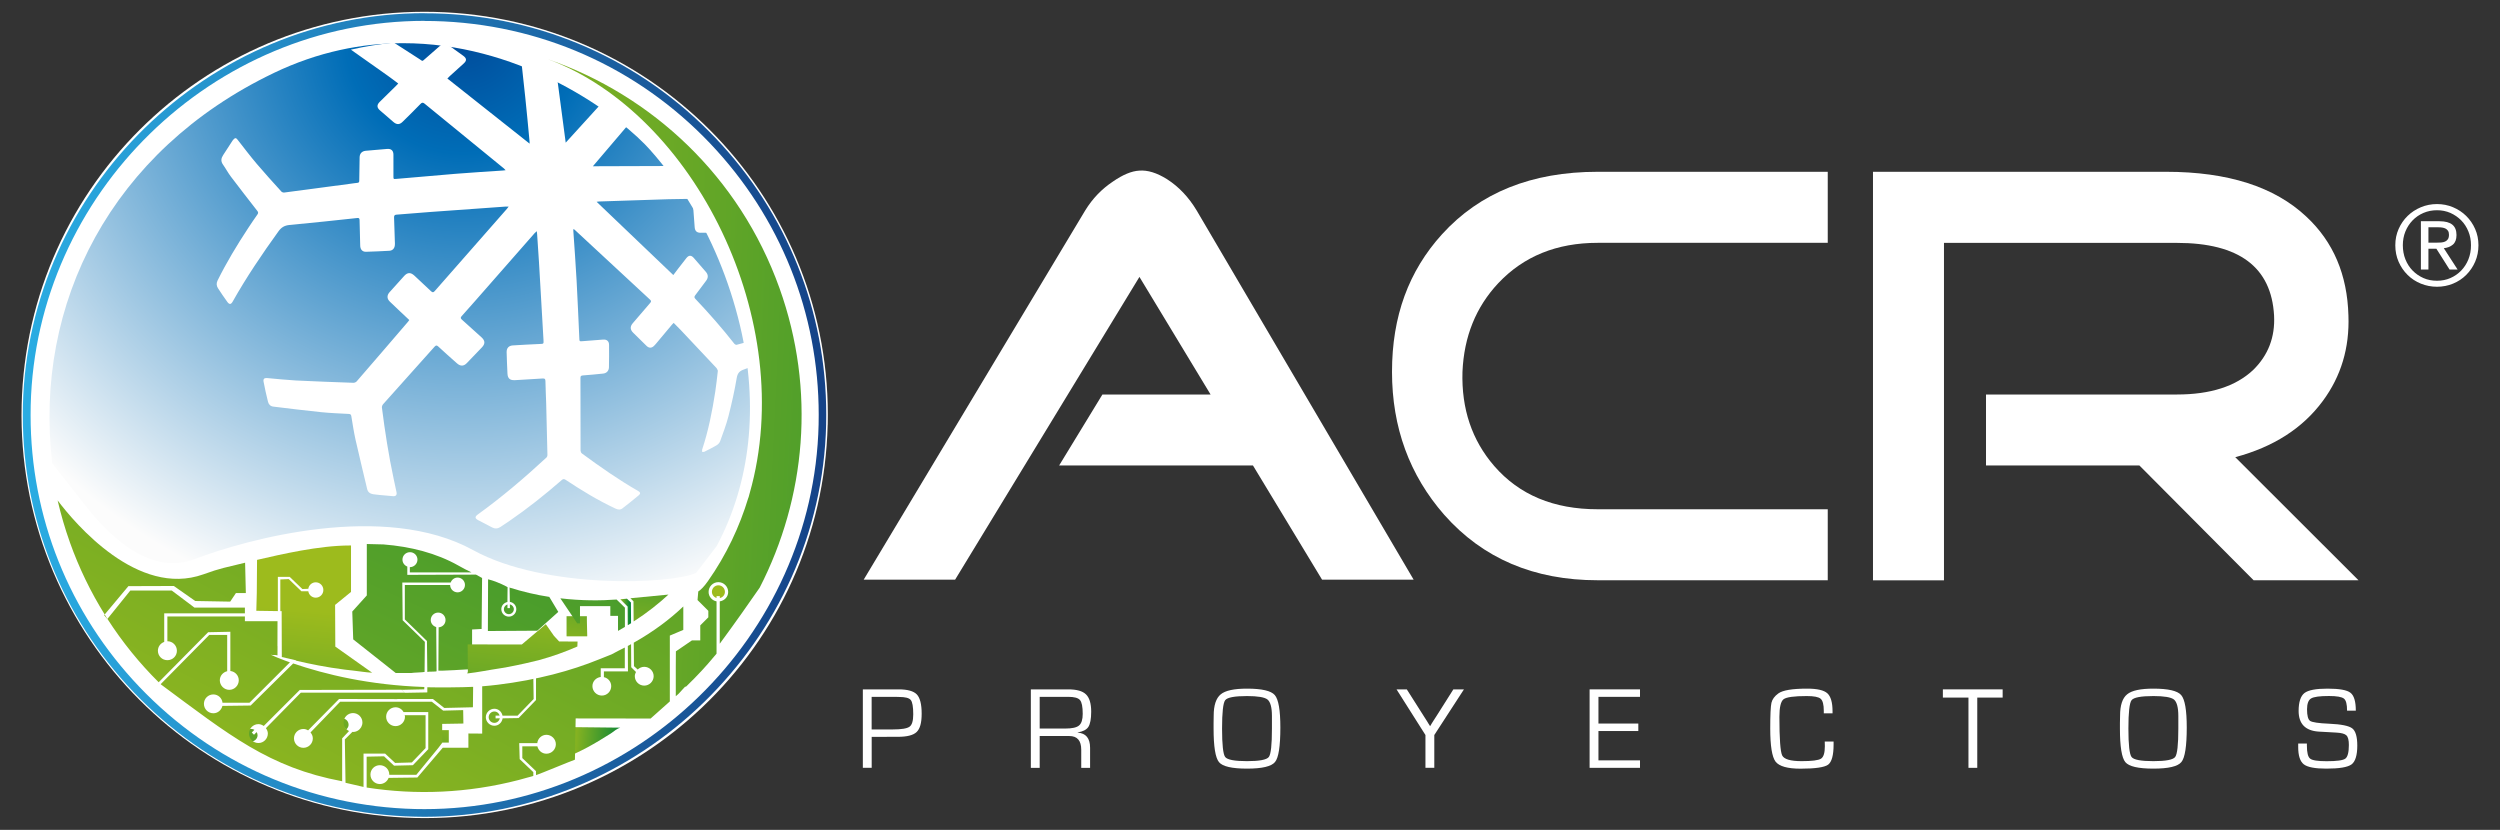 <?xml version="1.0" encoding="UTF-8"?>
<svg id="Layer_1" data-name="Layer 1" xmlns="http://www.w3.org/2000/svg" xmlns:xlink="http://www.w3.org/1999/xlink" viewBox="0 0 474.71 157.58">
  <rect x="0" y="0" width="474.71" height="157.58" fill="#333333" stroke="none"/>
  <defs>
    <style>
      .cls-1, .cls-2, .cls-3, .cls-4, .cls-5, .cls-6, .cls-7, .cls-8, .cls-9, .cls-10, .cls-11, .cls-12, .cls-13, .cls-14, .cls-15, .cls-16, .cls-17, .cls-18, .cls-19, .cls-20, .cls-21, .cls-22, .cls-23 {
        fill: none;
      }

      .cls-24 {
        fill: url(#linear-gradient);
      }

      .cls-2 {
        clip-path: url(#clippath-8);
      }

      .cls-3 {
        clip-path: url(#clippath-7);
      }

      .cls-4 {
        clip-path: url(#clippath-6);
      }

      .cls-5 {
        clip-path: url(#clippath-9);
      }

      .cls-6 {
        clip-path: url(#clippath-5);
      }

      .cls-7 {
        clip-path: url(#clippath-3);
      }

      .cls-8 {
        clip-path: url(#clippath-4);
      }

      .cls-9 {
        clip-path: url(#clippath-2);
      }

      .cls-10 {
        clip-path: url(#clippath-1);
      }

      .cls-25, .cls-26 {
        fill: #fff;
      }

      .cls-11 {
        clip-path: url(#clippath-13);
      }

      .cls-12 {
        clip-path: url(#clippath-14);
      }

      .cls-13 {
        clip-path: url(#clippath-12);
      }

      .cls-14 {
        clip-path: url(#clippath-11);
      }

      .cls-15 {
        clip-path: url(#clippath-18);
      }

      .cls-16 {
        clip-path: url(#clippath-19);
      }

      .cls-17 {
        clip-path: url(#clippath-17);
      }

      .cls-18 {
        clip-path: url(#clippath-16);
      }

      .cls-19 {
        clip-path: url(#clippath-10);
      }

      .cls-20 {
        clip-path: url(#clippath-15);
      }

      .cls-21 {
        clip-path: url(#clippath-21);
      }

      .cls-22 {
        clip-path: url(#clippath-20);
      }

      .cls-27 {
        fill: url(#linear-gradient-8);
      }

      .cls-28 {
        fill: url(#linear-gradient-9);
      }

      .cls-29 {
        fill: url(#linear-gradient-3);
      }

      .cls-30 {
        fill: url(#linear-gradient-4);
      }

      .cls-31 {
        fill: url(#linear-gradient-2);
      }

      .cls-32 {
        fill: url(#linear-gradient-6);
      }

      .cls-33 {
        fill: url(#linear-gradient-7);
      }

      .cls-34 {
        fill: url(#linear-gradient-5);
      }

      .cls-35 {
        fill: url(#radial-gradient);
      }

      .cls-26 {
        fill-rule: evenodd;
      }

      .cls-36 {
        fill: url(#linear-gradient-14);
      }

      .cls-37 {
        fill: url(#linear-gradient-18);
      }

      .cls-38 {
        fill: url(#linear-gradient-22);
      }

      .cls-39 {
        fill: url(#linear-gradient-20);
      }

      .cls-40 {
        fill: url(#linear-gradient-21);
      }

      .cls-41 {
        fill: url(#linear-gradient-15);
      }

      .cls-42 {
        fill: url(#linear-gradient-19);
      }

      .cls-43 {
        fill: url(#linear-gradient-16);
      }

      .cls-44 {
        fill: url(#linear-gradient-17);
      }

      .cls-45 {
        fill: url(#linear-gradient-13);
      }

      .cls-46 {
        fill: url(#linear-gradient-12);
      }

      .cls-47 {
        fill: url(#linear-gradient-10);
      }

      .cls-48 {
        fill: url(#linear-gradient-11);
      }

      .cls-23 {
        clip-path: url(#clippath);
      }
    </style>
    <linearGradient id="linear-gradient" x1="-260.98" y1="407.28" x2="-259.52" y2="407.28" gradientTransform="translate(27603.37 43151.28) scale(105.76 -105.76)" gradientUnits="userSpaceOnUse">
      <stop offset="0" stop-color="#2aaee4"/>
      <stop offset="1" stop-color="#154388"/>
    </linearGradient>
    <clipPath id="clippath">
      <path class="cls-1" d="m51.97,13.87C21.21,28.61,6.37,57.57,9.91,87.96l5.58,7.11c2.15,2.74,11.21,15.01,21.45,11.1,9.91-3.78,36.04-10.99,52.9-1.71,13.7,7.54,37.85,6.47,42.35,4.32l3.9-5.09c6.42-12.05,8.05-26.62,4.42-41.89-2.05-8.6-5.48-16.77-9.92-23.9-1.94-3.11-5.67-7.98-8.13-10.49-7-7.12-24.59-19.22-45.94-19.21-7.79,0-16.09,1.61-24.54,5.66"/>
    </clipPath>
    <radialGradient id="radial-gradient" cx="-260" cy="406.07" fx="-260" fy="406.07" r="1.46" gradientTransform="translate(20218.68 31422.82) scale(77.34 -77.34)" gradientUnits="userSpaceOnUse">
      <stop offset="0" stop-color="#004e9d"/>
      <stop offset=".02" stop-color="#004e9d"/>
      <stop offset=".2" stop-color="#006db7"/>
      <stop offset="1" stop-color="#fcfcfc"/>
    </radialGradient>
    <clipPath id="clippath-1">
      <path class="cls-1" d="m106.86,144.09c3.72-1.52,5.78-2.71,9.1-4.8.65-.49,1.29-.97,1.82-1.12l-10.85-.12-.07,6.04Z"/>
    </clipPath>
    <linearGradient id="linear-gradient-2" x1="-228.4" y1="407.29" x2="-226.99" y2="407.29" gradientTransform="translate(-3024.47 1895.61) rotate(89.99) scale(7.7 -7.7)" gradientUnits="userSpaceOnUse">
      <stop offset="0" stop-color="#9dbb1d"/>
      <stop offset="1" stop-color="#058437"/>
    </linearGradient>
    <clipPath id="clippath-2">
      <rect class="cls-1" x="81.99" y="138.64" width="3.23" height="2.37"/>
    </clipPath>
    <linearGradient id="linear-gradient-3" x1="-268.7" y1="418.46" x2="-267.29" y2="418.46" gradientTransform="translate(-5570.24 -8683.25) rotate(-179.98) scale(21.08 -21.08)" xlink:href="#linear-gradient-2"/>
    <clipPath id="clippath-3">
      <polygon class="cls-1" points="73.14 133.25 73.62 133.73 73.63 133.73 73.14 133.25 73.14 133.25"/>
    </clipPath>
    <linearGradient id="linear-gradient-4" x1="481.96" y1="362.85" x2="483.38" y2="362.85" gradientTransform="translate(-93.86 259.22) scale(.35 -.35)" xlink:href="#linear-gradient-2"/>
    <clipPath id="clippath-4">
      <path class="cls-1" d="m66.44,138.52s.01,0,.02-.02l-.02.02Zm.02-.02l.06-.06h-.01s-.04.04-.05.06"/>
    </clipPath>
    <linearGradient id="linear-gradient-5" x1="4002.21" y1="120.49" x2="4003.69" y2="120.49" gradientTransform="translate(-173.69 145.71) scale(.06 -.06)" xlink:href="#linear-gradient-2"/>
    <clipPath id="clippath-5">
      <path class="cls-1" d="m46.51,139.6c0,.65.54,1.19,1.2,1.19s1.2-.54,1.2-1.19c0-.23-.08-.42-.18-.59l-.5.51-.42-.43.5-.51c-.18-.1-.37-.17-.59-.17-.66,0-1.2.53-1.2,1.2"/>
    </clipPath>
    <linearGradient id="linear-gradient-6" x1="-263.93" y1="414.18" x2="-262.52" y2="414.18" gradientTransform="translate(-9503.9 -14902.24) rotate(-179.97) scale(36.3 -36.3)" xlink:href="#linear-gradient-2"/>
    <clipPath id="clippath-6">
      <path class="cls-1" d="m104.06,11.23c-.65-.24-1.31-.47-1.97-.68.66.21,1.31.45,1.97.68"/>
    </clipPath>
    <linearGradient id="linear-gradient-7" x1="-64.2" y1="424.88" x2="-62.74" y2="424.88" gradientTransform="translate(188.93 585.58) scale(1.35 -1.35)" xlink:href="#linear-gradient-2"/>
    <clipPath id="clippath-7">
      <path class="cls-1" d="m135.18,112.38c0,.56.38,1.01.88,1.17v-.35h.62v.36c.56-.12.97-.59.97-1.18,0-.68-.56-1.24-1.24-1.24s-1.23.56-1.23,1.24"/>
    </clipPath>
    <linearGradient id="linear-gradient-8" x1="-263.97" y1="414.94" x2="-262.52" y2="414.94" gradientTransform="translate(-16112.74 7436.3) rotate(98.25) scale(36.22 -36.22)" xlink:href="#linear-gradient-2"/>
    <clipPath id="clippath-8">
      <path class="cls-1" d="m142.36,93.62l-.23.86h-.02c-1.68,5.56-4.19,10.9-7.68,15.86-.74,1.05-1.33,1.65-1.84,1.97l-.14,1.63,2.05,2.05v1.23l-1.53,1.53v2.85h-1.58l-3.05,2.08-.02,3.07v5.45c.18-.16.37-.32.56-.49.4-.44.8-.86,1.18-1.29l.23-.06c1.04-1,2.04-2.02,3.01-3.07l1.11-1.23c.56-.64,1.11-1.28,1.65-1.94v-9.93c-.85-.16-1.51-.89-1.51-1.79,0-1.02.83-1.86,1.86-1.86s1.86.85,1.86,1.86c0,.93-.7,1.66-1.6,1.79v8.04c2.92-3.96,5.48-7.6,7.58-10.64,8.74-17.01,10.72-37.45,3.76-56.88-7.6-21.22-24.2-36.59-43.95-43.46,27.76,10.28,47.58,49.72,38.3,82.38"/>
    </clipPath>
    <linearGradient id="linear-gradient-9" x1="-260.99" y1="407.42" x2="-259.54" y2="407.42" gradientTransform="translate(-47152.19 30299.43) rotate(90) scale(116.05 -116.05)" xlink:href="#linear-gradient-2"/>
    <clipPath id="clippath-9">
      <path class="cls-1" d="m117.67,128.22l.05.05-.33.32c-.07.16-.11.33-.11.5,0,.67.54,1.2,1.19,1.2s1.2-.54,1.2-1.2-.53-1.19-1.2-1.19c-.31,0-.58.13-.79.32"/>
    </clipPath>
    <linearGradient id="linear-gradient-10" x1="-263.93" y1="414.7" x2="-262.52" y2="414.7" gradientTransform="translate(-9487.82 -14961.19) rotate(179.99) scale(36.39 -36.39)" xlink:href="#linear-gradient-2"/>
    <clipPath id="clippath-10">
      <polygon class="cls-1" points="107.58 117.01 107.58 117.94 107.58 120.83 111.51 120.83 111.44 117.94 111.44 117.01 107.58 117.01"/>
    </clipPath>
    <linearGradient id="linear-gradient-11" x1="-262.02" y1="396.39" x2="-260.62" y2="396.39" gradientTransform="translate(6553.68 9853.4) rotate(-.07) scale(24.58 -24.58)" xlink:href="#linear-gradient-2"/>
    <clipPath id="clippath-11">
      <path class="cls-1" d="m63.8,137.44c-.07.55.25,1.05.75,1.25l.8-.63.36.47c.24-.18.42-.44.47-.76.08-.66-.37-1.25-1.02-1.34-.06,0-.11-.01-.16-.01-.6,0-1.1.43-1.2,1.03"/>
    </clipPath>
    <linearGradient id="linear-gradient-12" x1="-263.91" y1="414.29" x2="-262.5" y2="414.29" gradientTransform="translate(-9522.08 -14890.67) rotate(179.92) scale(36.31 -36.31)" xlink:href="#linear-gradient-2"/>
    <clipPath id="clippath-12">
      <path class="cls-1" d="m79.73,118.79c0,.36.23.69.55.82v-.4s.45,0,.45,0v.46c.45-.05.81-.42.81-.89,0-.5-.4-.91-.9-.91s-.91.42-.91.91"/>
    </clipPath>
    <linearGradient id="linear-gradient-13" x1="-61.16" y1="398.57" x2="-59.75" y2="398.57" gradientTransform="translate(158.44 631.74) scale(1.29 -1.29)" xlink:href="#linear-gradient-2"/>
    <clipPath id="clippath-13">
      <path class="cls-1" d="m69.65,113.06l-2.76,3.06.18,5.29,8.07,6.38h2.99c.19-.07,2.3-.12,2.49-.2l.05-5.71-4.21-4.1-.07-7.16h9.18c.2-.55.71-.95,1.32-.95.77,0,1.4.63,1.4,1.4s-.63,1.41-1.4,1.41-1.41-.62-1.42-1.4h-8.6v6.54l4.2,4.1.07,5.87c.19-.09,1.65-.02,1.76-.13l-.07-8.39c-.59-.17-1.04-.69-1.04-1.34,0-.78.64-1.41,1.41-1.41s1.4.63,1.4,1.41-.58,1.34-1.31,1.39l-.05,8.2c-.41.17,6.4-.27,6.4-.27v-7.52s1.81-.1,1.81-.1l.09-9.68c-.05-.02-1.1-.62-1.16-.64l-13.04.05v-1.58c-.53-.2-.92-.71-.92-1.32,0-.78.64-1.41,1.43-1.41s1.42.64,1.42,1.41-.64,1.43-1.42,1.43c0,0-.02,0-.03,0v1h11.71c-.84-.4-1.68-.83-2.51-1.31-4.17-2.35-9.03-3.59-14.19-4l-3.18-.08v9.75Z"/>
    </clipPath>
    <linearGradient id="linear-gradient-14" x1="-262.81" y1="405.73" x2="-261.35" y2="405.73" gradientTransform="translate(75622.85 -10941.19) rotate(-65.46) scale(158.06 -158.06)" xlink:href="#linear-gradient-2"/>
    <clipPath id="clippath-14">
      <path class="cls-1" d="m92.65,119.82l9.37-.06,3.99-3.57-1.71-2.85c-2.44-.37-4.99-.96-7.62-1.79l.08.07.05,2.67c.69.09,1.23.67,1.23,1.38,0,.79-.64,1.42-1.42,1.42s-1.43-.63-1.43-1.42c0-.68.51-1.23,1.16-1.36l.03-2.82s-1.71-1-3.7-1.49l-.04,9.83Z"/>
    </clipPath>
    <linearGradient id="linear-gradient-15" x1="-262.83" y1="405.76" x2="-261.38" y2="405.76" gradientTransform="translate(43242.02 66865.73) rotate(-.02) scale(164.54 -164.54)" xlink:href="#linear-gradient-2"/>
    <clipPath id="clippath-15">
      <path class="cls-1" d="m96.83,115.47h-.47v-.69c-.38.12-.68.46-.68.89,0,.52.43.95.94.95s.95-.43.95-.95c0-.44-.33-.81-.75-.91v.71Z"/>
    </clipPath>
    <linearGradient id="linear-gradient-16" x1="-262.81" y1="405.7" x2="-261.35" y2="405.7" gradientTransform="translate(41560.75 64160.02) rotate(-.06) scale(157.97 -157.97)" xlink:href="#linear-gradient-2"/>
    <clipPath id="clippath-16">
      <path class="cls-1" d="m99.07,122.38l-10.27-.02.04,5.16-.11.36c2.02-.22,4.13-.67,6.37-1,1.68-.25,4.66-.92,4.66-.92l2.49-.59c2.68-.73,5.13-1.62,7.38-2.61l.04-.94-3.5-.02-.99-1.07-1.54-2.21-4.56,3.86Z"/>
    </clipPath>
    <linearGradient id="linear-gradient-17" x1="-263.72" y1="413.94" x2="-262.31" y2="413.94" gradientTransform="translate(-10358.59 -16304.91) rotate(179.99) scale(39.69 -39.69)" xlink:href="#linear-gradient-2"/>
    <clipPath id="clippath-17">
      <path class="cls-1" d="m19.77,116.81l.62.74v-.03c-.16-.28-.34-.56-.51-.84l-.1.13Zm37.14,14.2l19.36-.04.57.56h-19.72l-6.63,6.74c.22.3.37.64.37,1.02,0,.99-.81,1.8-1.79,1.8s-1.79-.8-1.79-1.8.81-1.79,1.79-1.79c.38,0,.72.15,1.01.35l6.83-6.83Zm-32.16-18.88l-4.35,5.39c2.83,4.41,6.1,8.43,9.73,12.03l9.39-9.5,4.22-.09v7.45c.9.1,1.6.85,1.6,1.77,0,.98-.81,1.81-1.8,1.81s-1.8-.83-1.8-1.81c0-.86.61-1.54,1.4-1.73v-6.89h-3.4l-9.2,9.32v.07c12.93,9.58,20.54,15.8,34.43,18.4v-8.15l1.31-1.39c-.61-.29-1.04-.9-1.04-1.62,0-.98.8-1.79,1.79-1.79s1.79.81,1.79,1.79c0,.33-.09.62-.24.9-.31.53-.88.9-1.55.9-.04,0-.07-.02-.11-.02l-1.44,1.44.13,8.23c.33.05,3.08.73,3.42.79v-6.33h4.1l1.9,1.77,3.17-.09,2.61-2.73v-6.25s-3.97,0-3.97,0c.02.09.06.19.06.29,0,.99-.8,1.79-1.79,1.79s-1.79-.8-1.79-1.79.81-1.79,1.79-1.79c.66,0,1.22.37,1.52.91h4.69v7.05l-2.92,3.04-3.58.09-1.9-1.78-3.3.07v5.86c9.4,1.47,19.21,1.07,28.87-1.43l1.59-.44c.4-.11.8-.2,1.19-.33v-.72l-2.59-2.47-.09-3.04h3.43c.1-.88.83-1.58,1.74-1.58.98,0,1.79.81,1.79,1.79s-.8,1.8-1.79,1.8c-.85,0-1.53-.61-1.72-1.4h-2.86v2.23l2.59,2.47.02.77c.67-.21,6.7-2.71,7.38-2.94l.14-7.83,14.23.02,3.26-2.9c.13-.11.26-.23.39-.35v-12.5l2.56-1.08v-4.45c-2.57,2.45-5.69,4.79-9.41,6.88l.04,4.45.71.64c.33-.32.78-.51,1.24-.51.99,0,1.79.8,1.79,1.78s-.81,1.79-1.79,1.79-1.79-.8-1.79-1.79c0-.29.1-.56.22-.8l-.9-.9-.03-4.38c-.21.11-.42.23-.62.34l.03,4.83h-4.57v1.09c.79.17,1.39.86,1.39,1.71,0,.99-.8,1.79-1.78,1.79s-1.79-.81-1.79-1.79c0-.91.69-1.63,1.58-1.74v-1.65h4.57v-3.94c-.43.22-.87.44-1.31.66l-1.21.64-2.28.91c-5.42,2.21-11.81,3.93-19.31,4.85-.99.12-1.98.22-2.97.3v8.98l-2.62-.02v2.71h-4.87l-4.82,5.65-5.46.07c-.25.67-.9,1.17-1.67,1.17-.98,0-1.78-.81-1.78-1.8s.79-1.78,1.78-1.78,1.8.79,1.8,1.78c0,.02,0,.04,0,.05h5.13l4.2-5.13.71-.94v-3.6s4.03-.07,4.03-.07l-.04-2.55-3.8.1-2.15-1.69h-6.06s-11.35,0-11.35,0l-5.63,5.83c.26.31.44.69.44,1.13,0,.99-.81,1.79-1.79,1.79s-1.79-.8-1.79-1.79.8-1.79,1.79-1.79c.34,0,.63.11.89.27l5.88-5.96,11.05.02v-.02s6.77,0,6.77,0l2.16,1.7,5.44-.13.04-3.88c-2.15.11-6.6.14-8.7.08v.98s-4.3.08-4.3.08l-.57-.57,4.28-.1.03-.44c-10.52-.36-18.8-2.39-24.91-4.47l-8.08,7.99-5.36.07c-.19.79-.87,1.4-1.72,1.4-.99,0-1.79-.8-1.79-1.79s.8-1.79,1.79-1.79c.91,0,1.65.7,1.74,1.58h5.12l7.68-7.67c-.11-.03-.23-.08-.33-.12l-.67-.24c-1-.37-1.9-.74-2.65-1.09.39.09.5.07.62.06.11-.02.23-.03.67.07l.02-6.49h-6.21v-.9h-14.72v4.7c1,0,1.81.81,1.81,1.81s-.8,1.79-1.81,1.79-1.8-.8-1.8-1.79c0-.78.5-1.43,1.2-1.68v-5.43h15.32v-1.08h-9.57l-4.31-3.24h-7.88Zm-11.49-9.17c1.75,4.9,3.98,9.48,6.62,13.72l4.5-5.38,8.63-.03,4.06,2.85,6.64.12,1.09-1.63h1.88l-.14-5.76c-3.82.95-4.53.98-7.93,2.21-12.44,4.45-24.35-9.63-27.67-14.04.62,2.65,1.38,5.31,2.32,7.93"/>
    </clipPath>
    <linearGradient id="linear-gradient-18" x1="-262.62" y1="405.75" x2="-261.16" y2="405.75" gradientTransform="translate(41243.18 63818.95) scale(156.99 -156.99)" xlink:href="#linear-gradient-2"/>
    <clipPath id="clippath-18">
      <path class="cls-1" d="m117.79,113.79l1.39,1.39.02,3.54c.21-.13.42-.25.63-.38l-.03-3.94-.75-.72c-.4.03-.82.08-1.26.11"/>
    </clipPath>
    <linearGradient id="linear-gradient-19" x1="-67.54" y1="400.26" x2="-66.08" y2="400.26" gradientTransform="translate(212.21 675.84) scale(1.4 -1.4)" xlink:href="#linear-gradient-2"/>
    <clipPath id="clippath-19">
      <path class="cls-1" d="m120.19,113.55c-.15.02-.32.03-.49.05l.59.58.03,3.83c2.6-1.67,4.79-3.43,6.61-5.11l-6.75.65Z"/>
    </clipPath>
    <linearGradient id="linear-gradient-20" x1="-261.84" y1="395.28" x2="-260.38" y2="395.28" gradientTransform="translate(6088.98 9134.36) rotate(-.01) scale(22.82 -22.82)" xlink:href="#linear-gradient-2"/>
    <clipPath id="clippath-20">
      <path class="cls-1" d="m109.59,118.36h.54v-3.26h5.76v1.84h1.46v2.86c.45-.25.89-.5,1.31-.76v-3.65l-1.58-1.55c-2.96.22-6.62.25-10.68-.23l3.19,4.74Z"/>
    </clipPath>
    <linearGradient id="linear-gradient-21" x1="-262.8" y1="405.67" x2="-261.36" y2="405.67" gradientTransform="translate(75669.61 -10936.61) rotate(-65.46) scale(158.12 -158.12)" xlink:href="#linear-gradient-2"/>
    <clipPath id="clippath-21">
      <path class="cls-1" d="m48.81,106.3l-.05,6.31-.09,3.37,4.81.07.03,8.71c.13.03,2.74.62,2.74.64l-.05.05c2.67.62,5.67,1.24,9.26,1.7l1.66.19c1.28.14,2.12.31,3.55.4l-7-4.96-.04-7.92,3.02-2.46v-8.82h-.24c-5.82,0-12.98,1.67-17.59,2.73"/>
    </clipPath>
    <linearGradient id="linear-gradient-22" x1="-263.56" y1="413.38" x2="-262.11" y2="413.38" gradientTransform="translate(-10951.96 -17161.43) rotate(-179.99) scale(41.79 -41.79)" xlink:href="#linear-gradient-2"/>
  </defs>
  <path class="cls-25" d="m237.92,88.39h-36.81l8.22-13.48h20.54l-13.51-22.33-35,57.49h-17.36l42.07-70.12c1.37-2.23,3.12-4.06,5.29-5.5,1.87-1.29,3.52-1.97,4.96-2.05,1.59-.13,3.34.41,5.29,1.63,2.23,1.43,4.1,3.41,5.61,5.92l41.21,70.12h-17.39l-13.12-21.68Z"/>
  <path class="cls-25" d="m303.37,110.18c-12.08,0-21.79-4.13-29.12-12.41-6.61-7.54-9.93-16.61-9.93-27.17s3.17-19.14,9.5-26.12c7.18-7.91,17.04-11.86,29.55-11.86h43.69v13.49h-43.69c-7.77,0-14.05,2.55-18.87,7.66-4.25,4.53-6.51,10.13-6.8,16.83-.21,7.04,1.8,13.01,6.04,17.9,4.75,5.47,11.29,8.2,19.63,8.2h43.69v13.48h-43.69Z"/>
  <path class="cls-25" d="m447.85,110.18h-19.93l-21.68-21.79h-29.13v-13.48h36.25c6.33,0,11.15-1.54,14.45-4.63,2.89-2.81,4.21-6.27,4-10.36-.51-9.21-6.66-13.8-18.45-13.8h-44.23v64.07h-13.48V32.62h55.66c11.73,0,20.61,2.85,26.64,8.53,5.11,4.76,7.77,11.01,7.98,18.78.22,6.12-1.4,11.52-4.86,16.2-3.82,5.18-9.36,8.74-16.63,10.68l23.41,23.38Z"/>
  <path class="cls-25" d="m163.84,145.8v-14.9h6.82c1.68,0,2.82.33,3.43.96.61.65.92,1.86.92,3.65s-.32,2.86-.95,3.48c-.64.62-1.83.92-3.58.92h-.66s-4.3.01-4.3.01v5.87h-1.68Zm1.68-7.29h3.99c1.66,0,2.73-.18,3.19-.52.48-.33.71-1.12.71-2.35,0-1.44-.16-2.36-.48-2.73-.31-.39-1.07-.57-2.25-.57l-.64-.02h-4.53v6.19Z"/>
  <path class="cls-25" d="m195.74,145.8v-14.9h7.09c1.6,0,2.73.31,3.38.95.66.64.99,1.73.99,3.29,0,1.38-.19,2.34-.54,2.89-.36.54-1.03.88-2.04,1.05v.03c1.58.11,2.37,1.07,2.37,2.89v3.8h-1.68v-3.43c0-1.74-.75-2.61-2.26-2.61h-5.63v6.04h-1.68Zm1.68-7.46h4.85c1.29,0,2.16-.19,2.62-.58.47-.39.7-1.13.7-2.2,0-1.35-.17-2.22-.52-2.63-.35-.41-1.07-.61-2.22-.61h-5.43v6.02Z"/>
  <path class="cls-25" d="m236.79,130.76c2.82,0,4.57.41,5.27,1.22.71.82,1.06,2.88,1.06,6.17,0,3.53-.33,5.74-1.02,6.55-.67.83-2.44,1.25-5.31,1.25s-4.64-.41-5.32-1.23c-.69-.83-1.03-2.97-1.03-6.38v-1.03l.02-1.41c0-1.98.45-3.33,1.34-4.06.88-.73,2.56-1.08,5-1.08m-.02,1.41c-2.36,0-3.74.26-4.14.79-.39.52-.59,2.32-.59,5.38s.2,4.88.59,5.4c.41.53,1.79.79,4.14.79s3.74-.26,4.15-.79c.4-.53.59-2.33.59-5.4v-2.38c0-1.64-.29-2.68-.84-3.13-.55-.44-1.86-.66-3.91-.66"/>
  <path class="cls-25" d="m277.98,130.9l-5.63,8.67v6.22h-1.68v-6.22l-5.49-8.67h1.95l3.19,5.03.62.97c.08.11.17.27.29.48l.31.49h.03c.14-.22.23-.39.29-.49l.3-.48.63-.97,3.18-5.03h2Z"/>
  <polygon class="cls-25" points="303.52 132.32 303.52 137.39 311.09 137.39 311.09 138.81 303.52 138.81 303.52 144.38 311.41 144.38 311.41 145.8 301.84 145.8 301.84 130.9 311.41 130.9 311.41 132.32 303.52 132.32"/>
  <path class="cls-25" d="m346.5,140.81h1.67v.58c0,2.02-.35,3.29-1.04,3.81-.69.5-2.44.76-5.22.76-2.5,0-4.07-.45-4.76-1.34-.67-.89-1.01-2.99-1.01-6.29,0-2.58.08-4.21.23-4.88.16-.67.59-1.26,1.31-1.78.84-.61,2.66-.91,5.47-.91,1.89,0,3.17.29,3.83.88.65.59.99,1.73.99,3.41v.4s-1.66,0-1.66,0v-.46c0-1.2-.2-1.97-.6-2.31-.39-.34-1.26-.51-2.63-.51-2.41,0-3.86.2-4.4.6-.53.4-.8,1.51-.8,3.33,0,4.18.18,6.63.53,7.35.36.72,1.58,1.08,3.67,1.08,1.97,0,3.2-.15,3.7-.47.49-.31.73-1.1.73-2.36l-.02-.89Z"/>
  <polygon class="cls-25" points="375.45 132.46 375.45 145.8 373.78 145.8 373.78 132.46 368.92 132.46 368.92 130.9 380.27 130.9 380.27 132.46 375.45 132.46"/>
  <path class="cls-25" d="m408.89,130.76c2.81,0,4.58.41,5.28,1.22.71.82,1.06,2.88,1.06,6.17,0,3.53-.34,5.74-1.02,6.55-.67.83-2.44,1.25-5.32,1.25s-4.63-.41-5.32-1.23c-.69-.83-1.03-2.97-1.03-6.38v-1.03l.03-1.41c0-1.98.44-3.33,1.34-4.06.88-.73,2.54-1.08,4.98-1.08m0,1.41c-2.36,0-3.74.26-4.14.79-.4.52-.6,2.32-.6,5.38s.2,4.88.6,5.4c.4.53,1.78.79,4.14.79s3.74-.26,4.14-.79c.4-.53.6-2.33.6-5.4v-2.38c0-1.64-.29-2.68-.83-3.13-.56-.44-1.86-.66-3.91-.66"/>
  <path class="cls-25" d="m447.34,134.94h-1.67c0-1.21-.19-1.97-.6-2.29-.41-.32-1.34-.49-2.83-.49-1.76,0-2.89.15-3.41.47-.5.3-.76.99-.76,2.06,0,1.2.19,1.94.6,2.21.4.25,1.6.44,3.57.52,2.33.1,3.79.4,4.42.89.63.49.95,1.58.95,3.27,0,1.83-.37,3.02-1.08,3.56-.73.54-2.32.81-4.8.81-2.14,0-3.57-.27-4.28-.82-.7-.55-1.06-1.63-1.06-3.27v-.67s1.65,0,1.65,0v.38c0,1.33.2,2.16.62,2.48.4.33,1.45.49,3.13.49,1.93,0,3.11-.16,3.55-.49.44-.32.67-1.19.67-2.59,0-.91-.15-1.52-.46-1.82-.3-.3-.93-.48-1.89-.53l-1.74-.1-1.65-.09c-2.53-.17-3.8-1.48-3.8-3.93,0-1.68.38-2.82,1.1-3.39.74-.57,2.2-.84,4.39-.84s3.68.25,4.35.78c.68.52,1.02,1.66,1.02,3.4"/>
  <path class="cls-26" d="m157.17,80.66C158.2,38.4,124.77,3.29,82.51,2.26,40.24,1.23,5.15,34.65,4.11,76.92c-1.03,42.26,32.39,77.36,74.66,78.4,42.26,1.03,77.36-32.4,78.39-74.66"/>
  <path class="cls-25" d="m80.61,3.23C39.96,3.23,6.1,36.3,5.1,76.95c-.49,20.17,6.9,39.34,20.82,53.96,13.92,14.61,32.7,22.93,52.87,23.43,41.41,1,76.38-32.43,77.38-73.7.49-20.17-6.9-39.34-20.82-53.95C121.44,12.07,102.66,3.75,82.49,3.26c-.64-.01-1.26-.02-1.88-.02"/>
  <path class="cls-24" d="m80.61,3.23v.73c-40.24,0-73.8,32.76-74.78,73.01,0,.62-.02,1.24-.02,1.87,0,19.3,7.28,37.54,20.64,51.57,13.79,14.47,32.37,22.71,52.36,23.21.6,0,1.2.02,1.8.02,40.2,0,73.86-32.74,74.83-73,.01-.63.02-1.25.02-1.87,0-19.29-7.28-37.53-20.64-51.56-13.79-14.48-32.38-22.71-52.37-23.21h0c-.63,0-1.26-.02-1.87-.02v-1.46c.63,0,1.26,0,1.89.02h0c20.36.5,39.33,8.9,53.38,23.66,13.61,14.28,21.04,32.9,21.04,52.56,0,.63,0,1.27-.02,1.91-1,41.07-35.28,74.42-76.29,74.43-.61,0-1.22-.02-1.83-.03-20.37-.49-39.34-8.9-53.38-23.65-13.61-14.29-21.04-32.91-21.04-52.57,0-.64,0-1.27.02-1.9C5.38,35.88,39.56,2.51,80.61,2.5v.73Z"/>
  <g class="cls-23">
    <rect class="cls-35" x="-9.3" y="-16.47" width="169.1" height="153.16" transform="translate(-18.59 38.42) rotate(-25.61)"/>
  </g>
  <path class="cls-26" d="m136.1,69.99c.11.13.22.33.2.48-.14,1.3-.29,2.59-.48,3.88-.57,3.73-1.31,7.44-2.5,11.04-.04.13.02.29.03.44.13-.02.29,0,.4-.05.78-.39,1.56-.78,2.31-1.22.29-.17.57-.46.68-.77.57-1.58,1.17-3.16,1.59-4.78.61-2.4,1.15-4.8,1.56-7.23.16-.94.54-1.34,1.39-1.63,1.78-.6,3.49-1.39,5.04-2.48.57-.41,1.21-.79,1.38-1.56.06-.25.11-.49.17-.74-.12-.88-.25-1.76-.4-2.62-.08.04-.16.1-.24.13-2.32,1.23-4.82,1.94-7.35,2.59-.11.03-.32-.06-.41-.16-2.34-2.98-4.83-5.82-7.43-8.56-.24-.25-.22-.43-.02-.69.7-.91,1.38-1.83,2.06-2.75.44-.59.42-1.16-.06-1.7-.75-.88-1.51-1.77-2.28-2.63-.49-.56-.95-.55-1.41.03-.51.65-1,1.3-1.51,1.94-.34.43-.66.87-.97,1.28-4.88-4.67-9.71-9.27-14.56-13.91.17-.02.34-.06.5-.06,4.37-.14,8.74-.29,13.12-.43,1.39-.03,2.77-.03,4.16-.07.34-.01.45.12.46.43.01.42.06.83.1,1.23.09,1.24.17,2.49.28,3.73.06.74.42,1.06,1.15,1.05.91,0,1.81-.02,2.72-.03.75-.02,1.04-.3.99-1.05-.12-1.65-.26-3.3-.41-4.95-.03-.32.03-.43.37-.42.23.01.46.02.7.03-2.08-3.14-4.41-6.1-6.98-8.84.1.67.19,1.35.29,2.02.03.19.04.39.06.55-6.07.02-12.11.04-18.22.06,3-3.52,5.99-7.03,8.99-10.56-1.71-1.28-3.5-2.49-5.34-3.6-2.94,3.22-5.86,6.44-8.81,9.68-.66-5.01-1.31-9.97-1.98-14.96-2.15-.82-4.36-1.54-6.62-2.13.3,2.83.63,5.65.92,8.48.3,2.77.54,5.55.81,8.33.02.14.01.3.02.47-5.22-4.13-10.41-8.23-15.62-12.37.14-.14.31-.32.47-.47.88-.79,1.75-1.58,2.62-2.37.62-.56.6-.98-.08-1.48-.87-.64-1.76-1.28-2.65-1.91-.64-.46-1.2-.45-1.81.07-.94.8-1.86,1.61-2.78,2.43-.59.52-.45.44-1.01.08-1.64-1.05-3.27-2.11-4.91-3.16-2.77.28-5.5.71-8.17,1.33,2.33,1.65,4.66,3.28,6.99,4.94.67.47,1.31.97,2,1.49-.16.17-.28.31-.41.43-1.04,1.02-2.09,2.04-3.12,3.07-.56.56-.54,1.08.05,1.59.85.74,1.72,1.48,2.57,2.22.64.54,1.18.53,1.78-.08,1.13-1.11,2.26-2.22,3.36-3.36.28-.29.47-.29.77-.05,5.02,4.1,10.04,8.21,15.07,12.31.1.08.17.17.32.33-.24.03-.39.05-.52.06-2.98.2-5.96.38-8.94.62-3.76.31-7.54.65-11.3.97-.53.05-.54.03-.54-.51,0-1.36.01-2.72,0-4.08,0-.78-.42-1.17-1.2-1.1-1.36.1-2.71.23-4.06.35-.71.07-1.14.51-1.16,1.22-.03,1.49-.06,2.97-.07,4.46,0,.27-.08.38-.35.41-.46.04-.92.12-1.39.18-4.17.55-8.34,1.12-12.51,1.66-.17.02-.42-.06-.54-.19-1.58-1.74-3.16-3.48-4.68-5.27-1.26-1.48-2.43-3.04-3.63-4.57-.29-.37-.46-.39-.77-.06-.07.08-.13.16-.19.23-.6.92-1.19,1.85-1.79,2.76-.37.57-.48,1.14-.04,1.77.54.76.97,1.6,1.53,2.33,1.64,2.17,3.31,4.31,4.98,6.46.22.27.24.44.03.73-.6.85-1.18,1.7-1.74,2.56-2.12,3.22-4.11,6.51-5.82,9.97-.25.51-.2,1.02.09,1.46.55.88,1.17,1.74,1.77,2.59.38.53.7.51,1.02-.07,2.61-4.63,5.58-9.02,8.69-13.33.55-.77,1.16-1.12,2.09-1.21,4.29-.4,8.57-.86,12.85-1.32.37-.05.46.09.46.43.03,1.59.08,3.17.12,4.76,0,.77.41,1.24,1.1,1.22,1.47-.05,2.95-.1,4.42-.19.62-.03,1-.44,1.06-1.06.02-.23.02-.45,0-.69-.05-1.52-.09-3.05-.15-4.58,0-.36.09-.5.47-.53,2.11-.15,4.21-.34,6.31-.5,4.79-.34,9.58-.69,14.37-1.03.16,0,.32,0,.61,0-.16.2-.25.32-.34.44-4.56,5.18-9.12,10.38-13.67,15.57-.27.31-.43.35-.73.06-1.04-1-2.11-1.99-3.16-2.96-.71-.65-1.3-.64-1.94.06-.93,1.03-1.86,2.06-2.78,3.09-.53.6-.51,1.24.06,1.79.64.61,1.27,1.21,1.91,1.82.58.55,1.18,1.11,1.78,1.67-.12.16-.2.3-.32.42-3.22,3.75-6.43,7.5-9.67,11.23-.13.15-.4.27-.61.27-3.65-.13-7.3-.26-10.94-.44-1.82-.1-3.64-.3-5.46-.46-.54-.05-.77.17-.67.7.25,1.28.52,2.55.84,3.8.12.5.47.86,1,.92,3.05.37,6.09.75,9.14,1.06,1.72.18,3.45.23,5.17.33.28.01.46.08.51.41.25,1.5.47,3,.8,4.48.71,3.13,1.47,6.26,2.21,9.38.14.6.57.88,1.14.98.41.06.81.1,1.22.14.85.08,1.72.17,2.57.23.54.03.75-.24.64-.77-.18-.84-.36-1.69-.54-2.53-.95-4.48-1.66-9-2.23-13.53-.02-.2.09-.48.22-.63,3.25-3.64,6.52-7.27,9.77-10.92.25-.27.4-.32.7-.05,1.17,1.09,2.38,2.15,3.57,3.21.66.58,1.28.56,1.87-.06.97-.99,1.93-2,2.88-3,.62-.67.59-1.25-.08-1.87-1.25-1.13-2.5-2.27-3.76-3.39-.26-.24-.25-.4-.03-.65.86-.94,1.7-1.9,2.54-2.86,3.77-4.3,7.54-8.6,11.32-12.9.1-.11.23-.21.41-.37.03.26.04.41.06.57.12,1.81.25,3.61.36,5.42.29,4.89.56,9.78.85,14.67.04.76.04.73-.74.76-1.7.07-3.39.17-5.08.27-.78.05-1.19.51-1.18,1.27.03,1.36.1,2.72.16,4.08.04.93.49,1.3,1.42,1.25,1.76-.11,3.5-.2,5.26-.32.43-.03.52.11.53.52.02,1.38.1,2.77.14,4.15.09,3.29.17,6.6.24,9.89,0,.16-.09.37-.21.47-4.14,3.83-8.43,7.49-13.01,10.79-.58.43-.58.72.06,1.08.89.48,1.78.94,2.67,1.39.53.28,1.06.24,1.57-.1.56-.37,1.13-.74,1.69-1.13,3.47-2.38,6.76-5,9.94-7.77.28-.24.45-.24.76-.04,3.03,2.01,6.13,3.9,9.43,5.44.48.23.92.29,1.33-.02,1.06-.81,2.1-1.65,3.14-2.52.35-.29.28-.54-.13-.78-3.73-2.13-7.24-4.6-10.7-7.14-.14-.11-.24-.34-.25-.52,0-4.6,0-9.2-.02-13.8,0-.34.08-.46.44-.49,1.28-.1,2.57-.21,3.85-.35.66-.06,1.1-.52,1.12-1.18.02-1.43.04-2.86.02-4.29,0-.67-.43-1.04-1.1-.99-1.29.09-2.57.19-3.86.3-.67.06-.67.06-.69-.62-.17-3.61-.31-7.21-.51-10.82-.17-3.2-.42-6.39-.63-9.58,0-.08.02-.17.04-.29.11.08.18.12.24.18,4.77,4.42,9.52,8.83,14.29,13.25.24.22.25.37.03.62-1.12,1.28-2.22,2.58-3.32,3.87-.53.62-.49,1.21.07,1.77.86.84,1.71,1.69,2.57,2.53.44.42.91.44,1.36.03.16-.14.29-.31.43-.46,1.01-1.21,2.02-2.41,3.03-3.62.09-.11.19-.2.32-.33.46.47.91.9,1.34,1.36,2.29,2.43,4.58,4.86,6.86,7.29"/>
  <path class="cls-26" d="m95.43,9.18c-.97-.2-1.94-.39-2.93-.55.16.41.51.59,1.07.58.63,0,1.25-.02,1.87-.03"/>
  <g class="cls-10">
    <rect class="cls-31" x="108.95" y="135.43" width="6.74" height="11.28" transform="translate(-35.75 243.98) rotate(-86.28)"/>
  </g>
  <g class="cls-9">
    <rect class="cls-29" x="81.77" y="137.83" width="3.66" height="3.99" transform="translate(-79.25 144.04) rotate(-60.61)"/>
  </g>
  <g class="cls-7">
    <rect class="cls-30" x="73.14" y="133.25" width=".49" height=".48"/>
  </g>
  <g class="cls-8">
    <rect class="cls-34" x="66.44" y="138.44" width=".09" height=".08"/>
  </g>
  <g class="cls-6">
    <rect class="cls-32" x="46.35" y="138.24" width="2.7" height="2.71" transform="translate(-97.27 166.86) rotate(-81.79)"/>
  </g>
  <g class="cls-4">
    <rect class="cls-33" x="102.09" y="10.56" width="1.97" height=".68"/>
  </g>
  <g class="cls-3">
    <polygon class="cls-27" points="137.99 111.2 137.6 113.91 134.83 113.51 135.22 110.8 137.99 111.2"/>
  </g>
  <g class="cls-2">
    <rect class="cls-28" x="67.91" y="43.43" width="123.22" height="56.56" transform="translate(51.79 197.71) rotate(-87.3)"/>
  </g>
  <g class="cls-5">
    <rect class="cls-47" x="117.12" y="127.74" width="2.71" height="2.71" transform="translate(-26.29 227.8) rotate(-81.74)"/>
  </g>
  <g class="cls-19">
    <rect class="cls-48" x="107.35" y="116.67" width="4.4" height="4.49" transform="translate(-25.46 207.89) rotate(-80.74)"/>
  </g>
  <g class="cls-14">
    <rect class="cls-46" x="63.69" y="136.14" width="2.62" height="2.83" transform="translate(-80.52 181.94) rotate(-81.67)"/>
  </g>
  <g class="cls-13">
    <rect class="cls-45" x="79.73" y="117.88" width="1.81" height="1.8"/>
  </g>
  <g class="cls-11">
    <polygon class="cls-36" points="57.64 123.57 71.14 93.99 100.81 107.54 87.31 137.11 57.64 123.57"/>
  </g>
  <g class="cls-12">
    <rect class="cls-41" x="92.08" y="106.79" width="14.5" height="16.24" transform="translate(-46.46 157.5) rotate(-65.45)"/>
  </g>
  <g class="cls-20">
    <rect class="cls-43" x="95.39" y="114.44" width="2.47" height="2.49" transform="translate(-48.78 155.39) rotate(-65.4)"/>
  </g>
  <g class="cls-18">
    <rect class="cls-44" x="93.41" y="112.28" width="11.57" height="21.82" transform="translate(-34.01 208.49) rotate(-83.79)"/>
  </g>
  <g class="cls-17">
    <rect class="cls-37" x="17.58" y="57.44" width="105.54" height="131.18" transform="translate(-71.32 126.83) rotate(-61.78)"/>
  </g>
  <g class="cls-15">
    <rect class="cls-42" x="117.79" y="113.68" width="2.04" height="5.04"/>
  </g>
  <g class="cls-16">
    <rect class="cls-39" x="120.22" y="111.47" width="6.2" height="7.96" transform="translate(-10.37 218.72) rotate(-80.8)"/>
  </g>
  <g class="cls-22">
    <polygon class="cls-40" points="104.07 118.73 108.51 108.99 120.99 114.69 116.55 124.43 104.07 118.73"/>
  </g>
  <g class="cls-21">
    <rect class="cls-38" x="46.64" y="103.6" width="26.05" height="24.09" transform="translate(-60.91 164.59) rotate(-84.8)"/>
  </g>
  <path class="cls-25" d="m101.25,127.26l.08,5.47-3.05,3.16h-2.86c-.15-.74-.77-1.31-1.55-1.31-.88,0-1.62.73-1.62,1.61s.74,1.62,1.62,1.62c.81,0,1.46-.63,1.57-1.41l3.03-.05,3.31-3.43v-5.14m-7.91,9.48c-.59,0-1.08-.49-1.08-1.08s.49-1.08,1.08-1.08c.49,0,.88.33,1.01.78h-.78v.53l.81-.02c-.11.49-.52.87-1.04.87"/>
  <path class="cls-25" d="m52.76,122.69v-13.15h2.25l2.41,2.31,1.12-.05c.1-.69.69-1.23,1.41-1.23.8,0,1.45.65,1.45,1.46s-.65,1.46-1.45,1.46c-.72,0-1.3-.53-1.41-1.22h-1.31l-2.4-2.31-1.6.07v12.18"/>
  <path class="cls-25" d="m455.46,43.48c.42-.95.99-1.78,1.71-2.48.72-.7,1.56-1.25,2.52-1.65.96-.4,1.98-.6,3.06-.6s2.09.2,3.04.6c.95.4,1.79.95,2.5,1.65.71.7,1.28,1.53,1.7,2.48.42.95.63,1.98.63,3.09s-.21,2.18-.63,3.14c-.42.96-.99,1.79-1.7,2.5-.71.71-1.55,1.26-2.5,1.65-.95.39-1.97.59-3.04.59s-2.1-.2-3.06-.59c-.96-.39-1.8-.94-2.52-1.65-.72-.71-1.29-1.54-1.71-2.5-.42-.96-.63-2.01-.63-3.14s.21-2.13.63-3.09Zm1.29,5.77c.33.82.78,1.53,1.37,2.13s1.27,1.07,2.06,1.42,1.65.51,2.57.51,1.76-.17,2.54-.51,1.47-.82,2.05-1.42,1.04-1.31,1.37-2.13.49-1.71.49-2.68-.16-1.81-.49-2.62-.78-1.52-1.37-2.11-1.26-1.06-2.05-1.41c-.78-.34-1.63-.51-2.54-.51s-1.78.17-2.57.51c-.79.34-1.48.81-2.06,1.41s-1.04,1.3-1.37,2.11-.49,1.69-.49,2.62.16,1.86.49,2.68Zm6.48-7.24c1.09,0,1.9.22,2.43.65.53.43.79,1.09.79,1.97,0,.83-.23,1.43-.69,1.82-.46.39-1.04.61-1.72.68l2.62,4.05h-1.53l-2.5-3.95h-1.51v3.95h-1.43v-9.18h3.55Zm-.63,4.07c.32,0,.63-.01.91-.03.29-.02.54-.08.77-.18.22-.1.4-.25.54-.45.13-.2.2-.49.2-.85,0-.31-.06-.55-.18-.74-.12-.18-.27-.32-.46-.42-.19-.1-.41-.16-.65-.2-.25-.04-.49-.05-.72-.05h-1.89v2.92h1.49Z"/>
</svg>